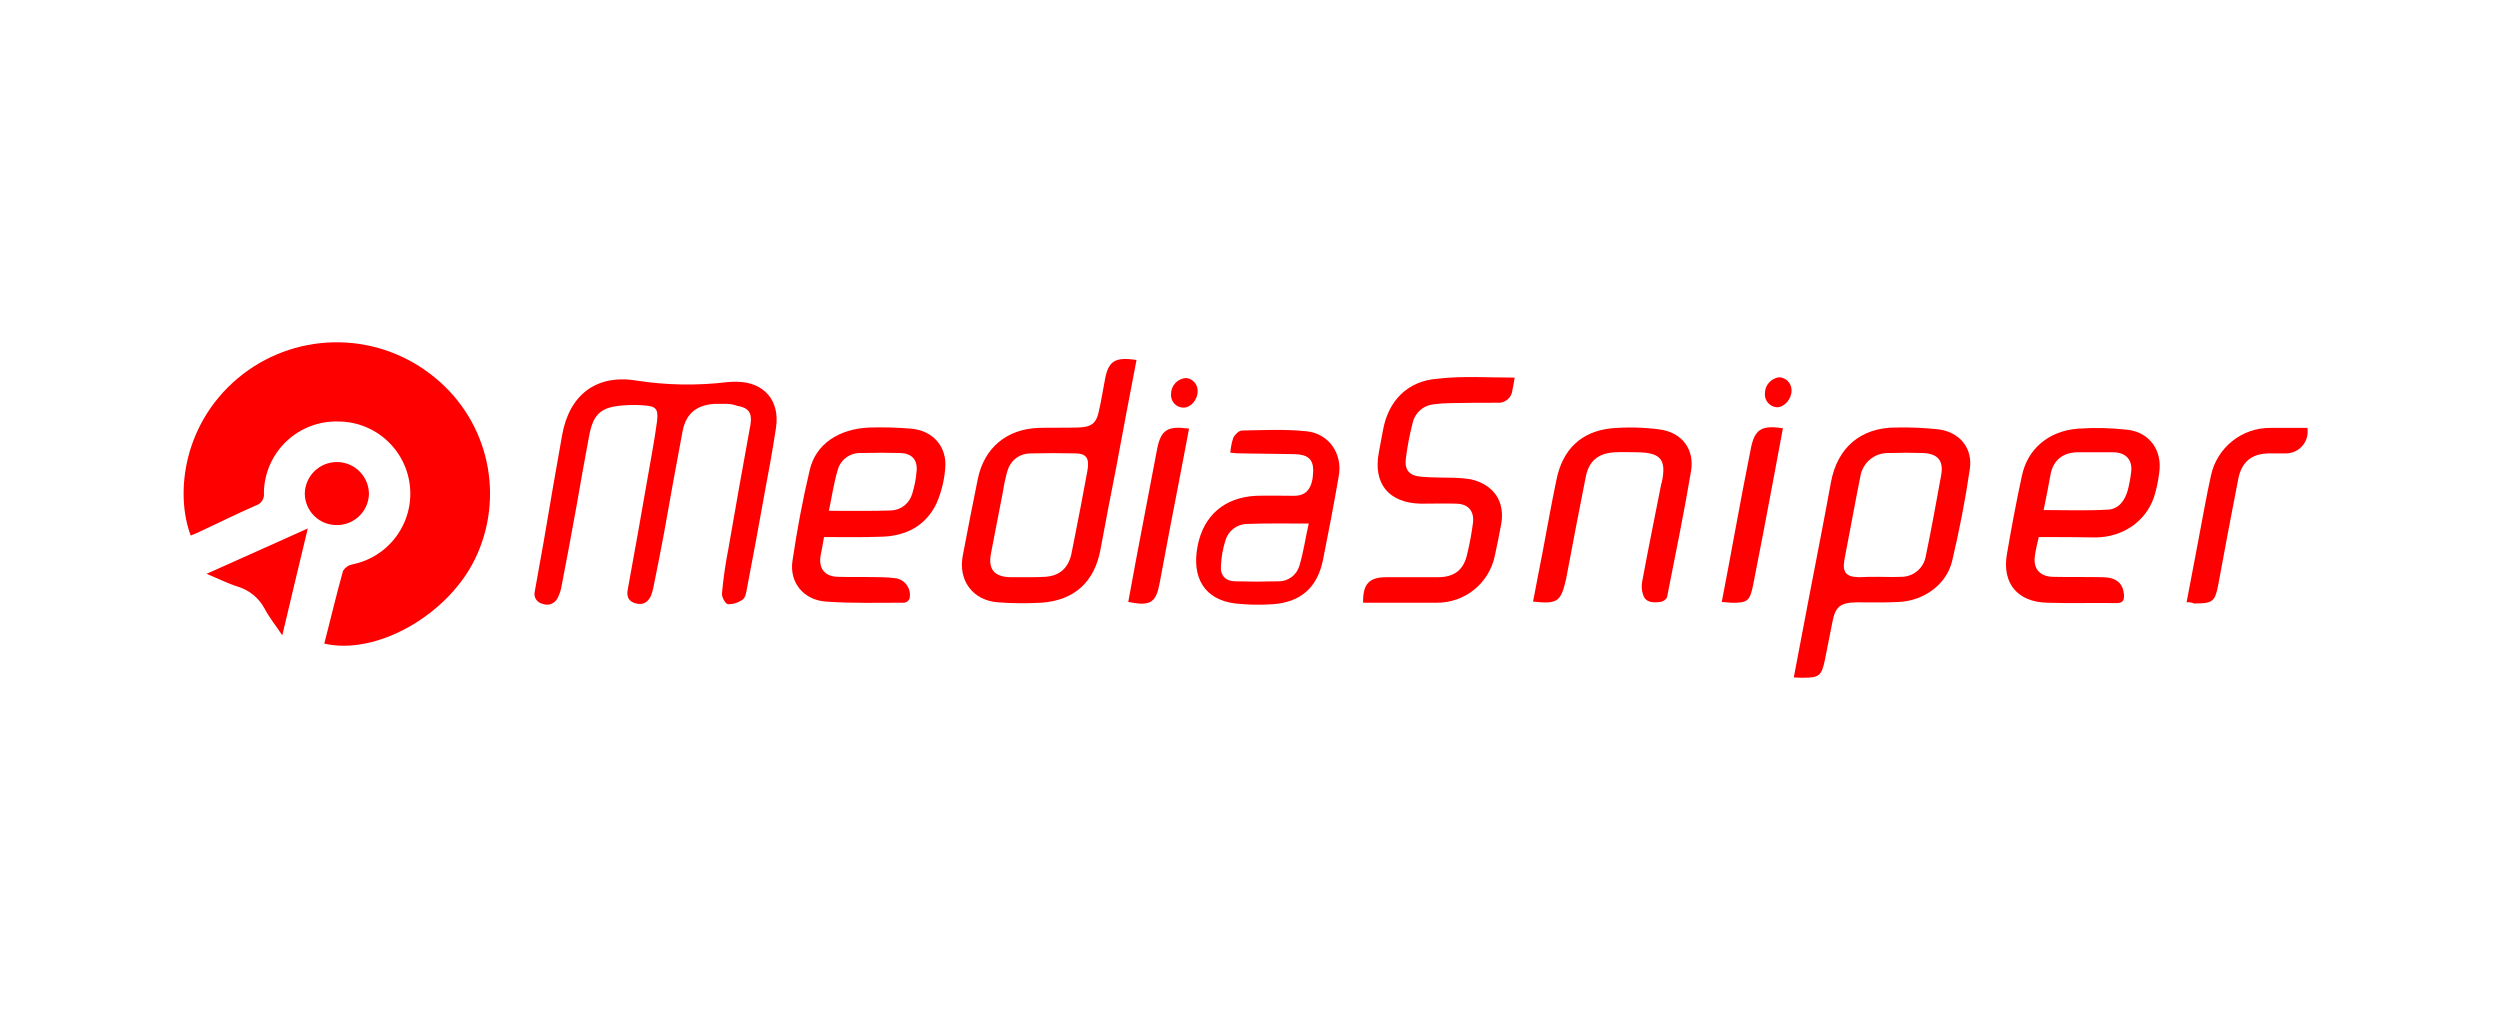 <?xml version="1.0"?>
<svg xmlns="http://www.w3.org/2000/svg" width="286" height="116" viewBox="0 0 286 116" fill="none">
<path d="M37.1 73.628C37.83 70.796 38.473 68.049 39.246 65.302C39.358 65.116 39.508 64.956 39.685 64.83C39.862 64.705 40.063 64.617 40.276 64.573C42.285 64.179 44.075 63.052 45.3 61.412C46.525 59.772 47.096 57.735 46.904 55.698C46.711 53.66 45.768 51.766 44.258 50.385C42.748 49.003 40.778 48.232 38.731 48.221C37.632 48.184 36.536 48.367 35.509 48.759C34.481 49.151 33.543 49.744 32.747 50.504C31.952 51.263 31.316 52.174 30.877 53.182C30.438 54.19 30.204 55.276 30.19 56.375C30.236 56.692 30.165 57.014 29.991 57.282C29.818 57.55 29.553 57.746 29.246 57.835C27.014 58.822 24.825 59.895 22.637 60.925C22.379 61.053 22.079 61.139 21.821 61.268C19.976 56.418 20.963 48.049 27.83 42.77C31.004 40.348 34.907 39.075 38.899 39.161C42.892 39.247 46.736 40.686 49.804 43.242C52.786 45.69 54.854 49.074 55.672 52.844C56.49 56.615 56.01 60.551 54.31 64.015C51.134 70.453 42.98 75.002 37.1 73.628Z" fill="#FE0000"/>
<path d="M82.764 46.205H81.734C79.674 46.333 78.473 47.32 78.086 49.338C77.357 53.157 76.67 57.02 75.984 60.883C75.597 62.986 75.168 65.131 74.739 67.234C74.673 67.54 74.587 67.841 74.481 68.136C74.138 68.865 73.623 69.252 72.765 69.037C71.906 68.822 71.649 68.264 71.82 67.406C72.593 63.243 73.323 59.037 74.052 54.874C74.438 52.642 74.868 50.41 75.168 48.179C75.34 46.763 75.039 46.462 73.623 46.376C72.866 46.312 72.105 46.312 71.348 46.376C68.773 46.548 67.872 47.32 67.4 49.853C66.885 52.556 66.413 55.26 65.941 57.964C65.383 61.011 64.825 64.101 64.224 67.149C64.138 67.614 63.979 68.064 63.752 68.479C63.596 68.768 63.339 68.989 63.03 69.1C62.721 69.211 62.382 69.204 62.078 69.08C61.924 69.05 61.777 68.989 61.647 68.901C61.517 68.813 61.407 68.699 61.322 68.566C61.238 68.433 61.181 68.285 61.156 68.13C61.131 67.975 61.138 67.816 61.177 67.664C61.52 65.732 61.863 63.801 62.207 61.913C62.893 57.878 63.58 53.801 64.31 49.767C65.125 45.175 68.215 42.771 72.85 43.544C76.274 44.073 79.754 44.13 83.194 43.715C83.565 43.68 83.937 43.666 84.31 43.672C87.443 43.715 89.245 45.861 88.773 48.951C88.387 51.441 87.958 53.887 87.486 56.333C86.842 59.981 86.155 63.629 85.468 67.234C85.382 67.707 85.297 68.307 84.996 68.565C84.5 68.933 83.897 69.129 83.279 69.123C82.979 69.08 82.55 68.307 82.593 67.878C82.749 66.179 82.992 64.488 83.322 62.814C84.138 58.05 84.996 53.286 85.855 48.565C86.069 47.235 85.64 46.634 84.31 46.419C83.815 46.24 83.289 46.167 82.764 46.205Z" fill="#FE0000"/>
<path d="M205.21 77.491C205.768 74.53 206.326 71.612 206.884 68.693C207.742 64.187 208.643 59.68 209.459 55.174C210.188 51.225 212.849 48.908 216.884 48.908C218.532 48.872 220.18 48.944 221.819 49.122C224.223 49.466 225.725 51.311 225.339 53.715C224.824 57.234 224.137 60.753 223.321 64.187C222.678 66.891 220.06 68.736 217.227 68.865C215.639 68.951 214.008 68.908 212.377 68.908C210.532 68.951 209.974 69.38 209.631 71.139C209.33 72.599 209.073 74.015 208.772 75.474C208.386 77.32 208.128 77.534 206.24 77.534C205.896 77.539 205.552 77.525 205.21 77.491ZM214.909 65.989C215.725 65.989 216.54 66.032 217.399 65.989C218.095 66.016 218.777 65.785 219.315 65.342C219.853 64.899 220.209 64.274 220.317 63.586C220.961 60.496 221.519 57.406 222.077 54.316C222.377 52.642 221.605 51.869 219.931 51.826C218.643 51.783 217.399 51.783 216.111 51.826C215.311 51.791 214.526 52.058 213.914 52.575C213.301 53.092 212.906 53.821 212.806 54.616C212.678 55.174 212.592 55.775 212.463 56.333C211.991 58.908 211.476 61.44 211.004 64.015C210.746 65.474 211.176 65.989 212.635 66.032C213.407 65.989 214.137 65.989 214.909 65.989Z" fill="#FE0000"/>
<path d="M130.017 41.183C129.201 45.389 128.429 49.509 127.656 53.672C127.055 56.719 126.455 59.809 125.897 62.856C125.21 66.59 122.892 68.693 119.116 68.951C117.471 69.044 115.823 69.029 114.18 68.908C111.262 68.693 109.588 66.376 110.146 63.543C110.704 60.625 111.262 57.706 111.862 54.788C112.592 51.226 115.167 49.08 118.815 48.951C120.317 48.908 121.819 48.951 123.322 48.908C124.824 48.865 125.425 48.479 125.725 46.977C125.982 45.861 126.154 44.745 126.369 43.629C126.755 41.312 127.485 40.797 130.017 41.183ZM117.442 66.032C118.128 66.032 118.815 66.032 119.502 65.99C121.176 65.904 122.163 65.045 122.549 63.457C122.678 62.899 122.764 62.299 122.892 61.741C123.407 59.123 123.922 56.505 124.394 53.887C124.652 52.47 124.309 51.912 123.107 51.87C121.347 51.827 119.588 51.827 117.871 51.87C116.455 51.912 115.51 52.771 115.167 54.144C114.969 54.908 114.811 55.681 114.695 56.462C114.266 58.736 113.794 61.011 113.365 63.329C113.021 65.131 113.751 65.99 115.596 66.032H117.442Z" fill="#FE0000"/>
<path d="M233.235 61.441C233.064 62.17 232.892 62.857 232.806 63.501C232.549 65.046 233.321 65.947 234.866 65.99C236.798 66.033 238.729 65.99 240.617 66.033C242.119 66.076 242.849 66.719 242.978 67.964C243.021 68.608 242.935 68.994 242.119 68.994C239.458 68.951 236.84 69.037 234.18 68.951C230.789 68.865 229.029 66.719 229.587 63.415C230.102 60.41 230.66 57.406 231.304 54.445C231.948 51.355 234.351 49.295 237.742 49.037C239.63 48.908 241.526 48.952 243.407 49.166C245.939 49.466 247.398 51.569 247.012 54.102C246.899 55.048 246.698 55.982 246.411 56.891C245.467 59.638 242.892 61.441 239.759 61.483C237.613 61.441 235.467 61.441 233.235 61.441ZM233.793 58.35C236.325 58.35 238.729 58.436 241.089 58.307C242.334 58.265 243.064 57.32 243.407 56.119C243.581 55.456 243.71 54.782 243.793 54.102C244.008 52.685 243.278 51.784 241.819 51.741H237.613C236.025 51.784 234.952 52.599 234.609 54.145C234.351 55.561 234.094 56.891 233.793 58.35Z" fill="#FE0000"/>
<path d="M94.266 61.44C94.137 62.255 94.008 62.899 93.88 63.543C93.622 65.045 94.352 65.947 95.854 65.989C97.485 66.032 99.073 65.989 100.704 66.032C101.321 66.032 101.938 66.076 102.549 66.161C102.801 66.212 103.041 66.313 103.254 66.457C103.466 66.602 103.648 66.788 103.788 67.004C103.928 67.22 104.023 67.461 104.068 67.715C104.114 67.968 104.108 68.228 104.051 68.479C104.002 68.603 103.92 68.713 103.815 68.796C103.709 68.879 103.583 68.932 103.45 68.951C100.446 68.951 97.485 69.037 94.481 68.822C91.948 68.65 90.275 66.633 90.661 64.144C91.176 60.668 91.82 57.191 92.635 53.758C93.322 50.796 95.983 49.037 99.502 48.908C101.077 48.864 102.653 48.907 104.223 49.037C106.755 49.251 108.386 51.14 108.128 53.629C108.019 54.99 107.685 56.325 107.141 57.578C105.94 60.11 103.708 61.311 100.918 61.397C98.686 61.483 96.498 61.44 94.266 61.44ZM94.824 58.436C97.356 58.436 99.674 58.479 101.991 58.393C102.532 58.362 103.05 58.164 103.473 57.825C103.896 57.487 104.203 57.025 104.352 56.505C104.63 55.627 104.803 54.719 104.867 53.801C104.953 52.556 104.266 51.869 103.021 51.826C101.519 51.783 100.017 51.783 98.472 51.826C97.864 51.804 97.267 51.993 96.782 52.361C96.297 52.728 95.954 53.252 95.811 53.844C95.382 55.303 95.167 56.805 94.824 58.436Z" fill="#FE0000"/>
<path d="M173.279 43.2C173.193 43.758 173.107 44.187 173.022 44.616C173.005 44.824 172.947 45.028 172.852 45.214C172.756 45.4 172.625 45.566 172.466 45.701C172.306 45.837 172.122 45.94 171.923 46.004C171.723 46.068 171.513 46.092 171.305 46.075C169.502 46.075 167.657 46.075 165.854 46.118C165.265 46.118 164.677 46.161 164.095 46.247C163.504 46.288 162.942 46.519 162.493 46.906C162.044 47.292 161.733 47.814 161.605 48.393C161.261 49.719 161.003 51.067 160.833 52.427C160.661 53.715 161.176 54.401 162.507 54.53C163.837 54.659 165.125 54.616 166.412 54.659C167.031 54.673 167.647 54.731 168.258 54.83C170.876 55.431 172.206 57.362 171.734 59.98C171.52 61.182 171.262 62.384 171.005 63.586C170.69 65.113 169.854 66.483 168.641 67.462C167.427 68.44 165.911 68.966 164.352 68.95H155.94C155.897 66.805 156.627 66.032 158.601 66.032H164.481C166.412 66.032 167.485 65.174 167.871 63.285C168.148 62.124 168.363 60.95 168.515 59.766C168.644 58.435 167.957 57.663 166.627 57.62C165.296 57.577 163.88 57.62 162.507 57.62C158.859 57.534 157.056 55.302 157.743 51.74C157.914 50.882 158.043 50.066 158.215 49.208C158.816 45.861 161.005 43.586 164.438 43.328C167.314 42.985 170.232 43.2 173.279 43.2Z" fill="#FE0000"/>
<path d="M140.747 51.784C140.794 51.2 140.909 50.624 141.09 50.067C141.262 49.724 141.734 49.251 142.077 49.251C144.524 49.209 147.013 49.08 149.459 49.337C152.034 49.595 153.622 51.912 153.15 54.487C152.592 57.706 151.991 60.882 151.348 64.058C150.704 67.234 148.772 68.908 145.597 69.123C144.166 69.223 142.73 69.194 141.305 69.037C137.828 68.608 136.283 66.118 137.013 62.427C137.7 58.951 140.103 56.891 143.708 56.719C145.167 56.676 146.584 56.719 148.043 56.719C149.502 56.719 150.189 55.818 150.232 53.844C150.232 52.556 149.631 51.998 148.129 51.955C146.154 51.912 144.137 51.912 142.163 51.87C141.689 51.879 141.216 51.85 140.747 51.784ZM149.717 59.895C147.184 59.895 144.953 59.852 142.678 59.938C142.115 59.943 141.569 60.129 141.12 60.469C140.672 60.81 140.345 61.286 140.189 61.826C139.889 62.772 139.716 63.754 139.674 64.745C139.588 65.861 140.232 66.504 141.348 66.504C142.979 66.547 144.566 66.547 146.197 66.504C146.742 66.523 147.278 66.361 147.721 66.042C148.164 65.724 148.488 65.268 148.644 64.745C149.116 63.2 149.33 61.612 149.717 59.895Z" fill="#FE0000"/>
<path d="M175.382 68.822C175.768 66.848 176.111 64.959 176.498 63.028C177.013 60.324 177.485 57.62 178.043 54.959C178.729 51.44 180.875 49.337 184.395 48.994C186.211 48.844 188.038 48.887 189.845 49.123C192.42 49.466 193.88 51.397 193.45 53.929C192.635 58.779 191.648 63.543 190.704 68.35C190.625 68.49 190.514 68.611 190.379 68.7C190.245 68.79 190.091 68.846 189.931 68.865C189.159 68.951 188.257 68.993 187.957 68.006C187.801 67.521 187.772 67.004 187.871 66.504C188.558 62.77 189.33 59.036 190.06 55.303C190.064 55.27 190.079 55.24 190.103 55.217C190.661 52.599 190.017 51.783 187.356 51.74C186.498 51.74 185.639 51.698 184.781 51.74C182.85 51.826 181.734 52.728 181.39 54.659C180.618 58.522 179.888 62.384 179.159 66.247C178.558 68.865 178.172 69.122 175.382 68.822Z" fill="#FE0000"/>
<path d="M250.145 68.908C250.874 65.174 251.518 61.612 252.205 58.007C252.419 56.805 252.677 55.603 252.934 54.402C253.268 52.845 254.13 51.452 255.374 50.459C256.617 49.465 258.166 48.933 259.758 48.951H263.964C264.025 49.305 264.008 49.667 263.916 50.014C263.824 50.361 263.658 50.683 263.43 50.96C263.202 51.237 262.917 51.462 262.595 51.619C262.272 51.776 261.919 51.861 261.561 51.87H259.501C257.569 51.913 256.453 52.857 256.067 54.745C255.295 58.736 254.522 62.728 253.793 66.762C253.406 68.865 253.149 69.037 251.003 69.037C250.733 68.921 250.437 68.877 250.145 68.908Z" fill="#FE0000"/>
<path d="M136.026 49.036C135.64 51.182 135.211 53.242 134.824 55.345C134.095 59.122 133.365 62.856 132.678 66.633C132.249 68.95 131.648 69.379 129.073 68.864L129.975 63.972C130.79 59.766 131.562 55.56 132.378 51.354C132.807 49.165 133.58 48.693 136.026 49.036Z" fill="#FE0000"/>
<path d="M196.969 68.865C197.527 65.989 198.042 63.199 198.557 60.41C199.115 57.405 199.673 54.401 200.273 51.44C200.703 49.122 201.475 48.607 203.964 48.993L202.934 54.53C202.162 58.65 201.389 62.727 200.574 66.847C200.188 68.779 199.93 68.993 197.999 68.95C197.655 68.907 197.355 68.907 196.969 68.865Z" fill="#FE0000"/>
<path d="M23.624 65.646C27.615 63.887 31.263 62.213 35.212 60.453C34.225 64.573 33.281 68.479 32.294 72.685C31.521 71.526 30.791 70.625 30.276 69.638C29.954 69.032 29.515 68.497 28.985 68.062C28.454 67.628 27.843 67.302 27.186 67.105C26.07 66.762 24.997 66.204 23.624 65.646Z" fill="#FE0000"/>
<path d="M38.516 60.067C37.562 60.072 36.643 59.702 35.961 59.035C35.278 58.368 34.885 57.459 34.868 56.505C34.874 55.531 35.266 54.6 35.958 53.916C36.65 53.232 37.586 52.851 38.559 52.856C39.532 52.862 40.463 53.254 41.148 53.947C41.832 54.639 42.213 55.574 42.207 56.547C42.171 57.499 41.766 58.4 41.077 59.057C40.387 59.714 39.469 60.076 38.516 60.067Z" fill="#FE0000"/>
<path d="M204.953 44.702C204.953 45.647 204.137 46.591 203.279 46.591C203.084 46.579 202.893 46.528 202.717 46.441C202.542 46.355 202.386 46.234 202.258 46.086C202.13 45.938 202.033 45.766 201.972 45.58C201.912 45.394 201.889 45.198 201.906 45.003C201.906 44.549 202.072 44.112 202.372 43.772C202.673 43.432 203.087 43.214 203.536 43.157C203.928 43.176 204.297 43.349 204.562 43.638C204.828 43.928 204.968 44.31 204.953 44.702Z" fill="#FE0000"/>
<path d="M137.012 44.745C137.012 45.732 136.24 46.634 135.382 46.634C135.185 46.632 134.991 46.59 134.811 46.51C134.632 46.43 134.471 46.314 134.338 46.169C134.205 46.024 134.103 45.853 134.039 45.667C133.975 45.482 133.95 45.285 133.965 45.089C133.962 44.62 134.138 44.168 134.457 43.825C134.776 43.482 135.214 43.274 135.682 43.243C136.053 43.278 136.397 43.452 136.644 43.731C136.891 44.01 137.023 44.373 137.012 44.745Z" fill="#FE0000"/>
</svg>
